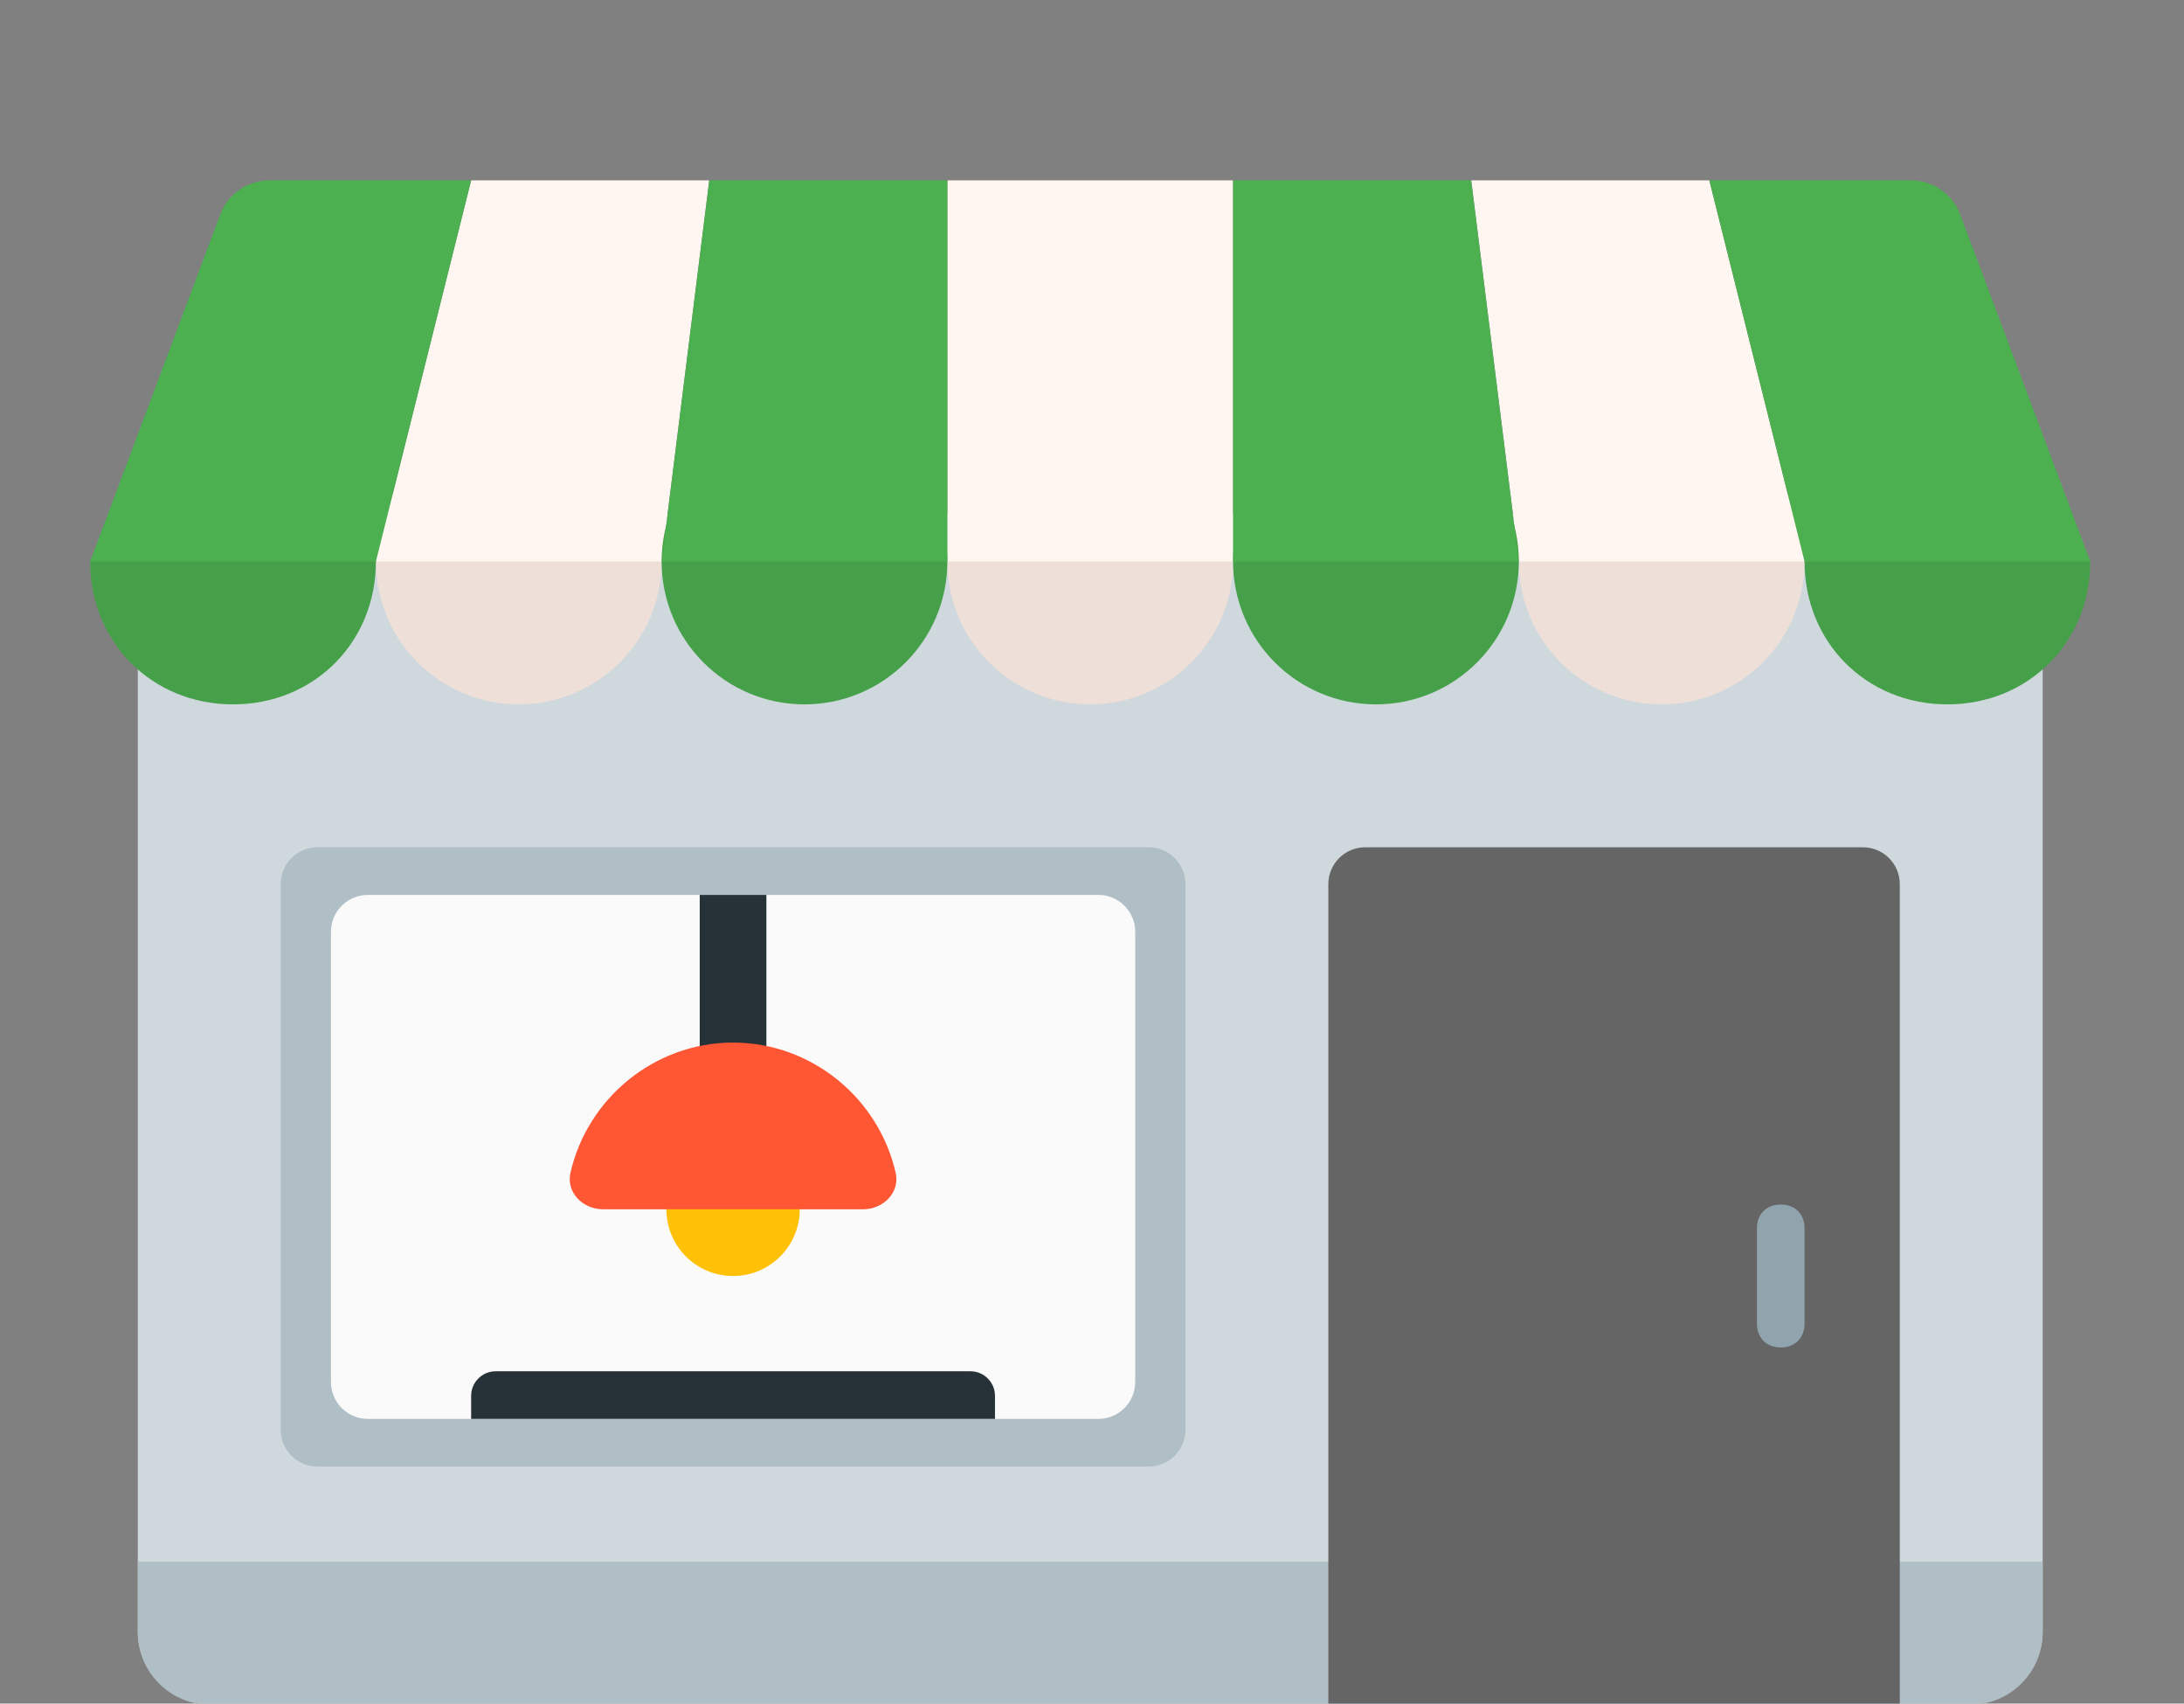 <svg width="218" height="170" viewBox="0 0 218 170" fill="none" xmlns="http://www.w3.org/2000/svg">
<rect x="0" y="0" width="218" height="170" fill="#808080" stroke="none"/>
<g clip-path="url(#clip0_2044_30138)">
<path d="M13.754 51.274H203.893V162.751C203.893 166.816 200.598 170.111 196.533 170.111H21.113C17.049 170.111 13.754 166.816 13.754 162.751V51.274Z" fill="#CFD8DC"/>
<path d="M13.754 155.852H203.893V162.875C203.893 166.872 200.653 170.112 196.656 170.112H20.99C16.994 170.112 13.754 166.872 13.754 162.875V155.852Z" fill="#B0BEC5"/>
<path d="M132.591 88.229C132.591 86.196 134.238 84.549 136.27 84.549H185.952C187.985 84.549 189.632 86.196 189.632 88.229V170.111H132.591V88.229Z" fill="#656565"/>
<path d="M28.014 88.229C28.014 86.196 29.662 84.549 31.694 84.549H114.65C116.682 84.549 118.33 86.196 118.33 88.229V142.664C118.33 144.696 116.682 146.344 114.65 146.344H31.694C29.662 146.344 28.014 144.696 28.014 142.664V88.229Z" fill="#B0BEC5"/>
<path d="M33.034 92.982C33.034 90.95 34.681 89.302 36.714 89.302H109.635C111.668 89.302 113.315 90.95 113.315 92.982V137.911C113.315 139.943 111.668 141.59 109.635 141.59H36.714C34.681 141.59 33.034 139.943 33.034 137.911V92.982Z" fill="#FAFAFA"/>
<path d="M177.749 120.2C176.323 120.2 175.372 121.15 175.372 122.576V132.083C175.372 133.509 176.323 134.46 177.749 134.46C179.175 134.46 180.125 133.509 180.125 132.083V122.576C180.125 121.15 179.175 120.2 177.749 120.2Z" fill="#90A4AE"/>
<path d="M108.823 41.768C100.947 41.768 94.563 48.151 94.563 56.028C94.563 63.904 100.947 70.288 108.823 70.288C116.7 70.288 123.084 63.904 123.084 56.028C123.084 48.151 116.7 41.768 108.823 41.768ZM165.865 41.768C157.988 41.768 151.604 48.151 151.604 56.028C151.604 63.904 157.988 70.288 165.865 70.288C173.741 70.288 180.125 63.904 180.125 56.028C180.125 48.151 173.741 41.768 165.865 41.768ZM51.781 41.768C43.905 41.768 37.521 48.151 37.521 56.028C37.521 63.904 43.905 70.288 51.781 70.288C59.658 70.288 66.042 63.904 66.042 56.028C66.042 48.151 59.658 41.768 51.781 41.768Z" fill="#EEDFD9"/>
<path d="M123.084 18H94.563V56.028H123.084V18Z" fill="#FFF5F1"/>
<path d="M170.618 18H146.851L151.605 56.028H180.125L170.618 18Z" fill="#FFF5F1"/>
<path d="M47.028 18H70.795L66.042 56.028H37.521L47.028 18Z" fill="#FFF5F1"/>
<path d="M137.344 41.768C129.467 41.768 123.083 48.151 123.083 56.028C123.083 63.904 129.467 70.288 137.344 70.288C145.22 70.288 151.604 63.904 151.604 56.028C151.604 48.151 145.22 41.768 137.344 41.768ZM208.646 56.028C208.646 64.109 202.466 70.288 194.386 70.288C186.305 70.288 180.125 64.109 180.125 56.028C180.125 47.947 186.305 41.768 194.386 41.768L208.646 56.028ZM80.302 41.768C72.426 41.768 66.042 48.151 66.042 56.028C66.042 63.904 72.426 70.288 80.302 70.288C88.179 70.288 94.563 63.904 94.563 56.028C94.563 48.151 88.179 41.768 80.302 41.768ZM9 56.028C9 64.109 15.18 70.288 23.26 70.288C31.341 70.288 37.521 64.109 37.521 56.028C37.521 47.947 31.341 41.768 23.26 41.768L9 56.028Z" fill="#45A049"/>
<path d="M146.851 18H123.083V56.028H151.604L146.851 18ZM195.658 21.392C194.892 19.352 192.942 18 190.762 18H170.618L180.125 56.028H208.646L195.658 21.392ZM70.795 18H94.563V56.028H66.042L70.795 18ZM21.988 21.392C22.753 19.352 24.704 18 26.884 18H47.028L37.521 56.028H9L21.988 21.392Z" fill="#4CAF50"/>
<path d="M76.499 89.302H69.844V107.365H76.499V89.302Z" fill="#263238"/>
<path d="M73.172 127.33C76.847 127.33 79.827 124.351 79.827 120.675C79.827 117 76.847 114.021 73.172 114.021C69.496 114.021 66.517 117 66.517 120.675C66.517 124.351 69.496 127.33 73.172 127.33Z" fill="#FFC107"/>
<path d="M89.4 117.024C89.851 119.006 88.162 120.675 86.13 120.675C77.492 120.675 68.853 120.675 60.215 120.675C58.183 120.675 56.493 119.006 56.944 117.024C58.627 109.628 65.298 104.038 73.172 104.038C81.047 104.038 87.718 109.628 89.4 117.024Z" fill="#FF5634"/>
<path d="M96.863 136.837H49.481C48.126 136.837 47.028 137.936 47.028 139.291V141.591H99.316V139.291C99.316 137.936 98.218 136.837 96.863 136.837Z" fill="#263238"/>
</g>
<defs>
<clipPath id="clip0_2044_30138">
<rect width="218" height="170" fill="white"/>
</clipPath>
</defs>
</svg>
